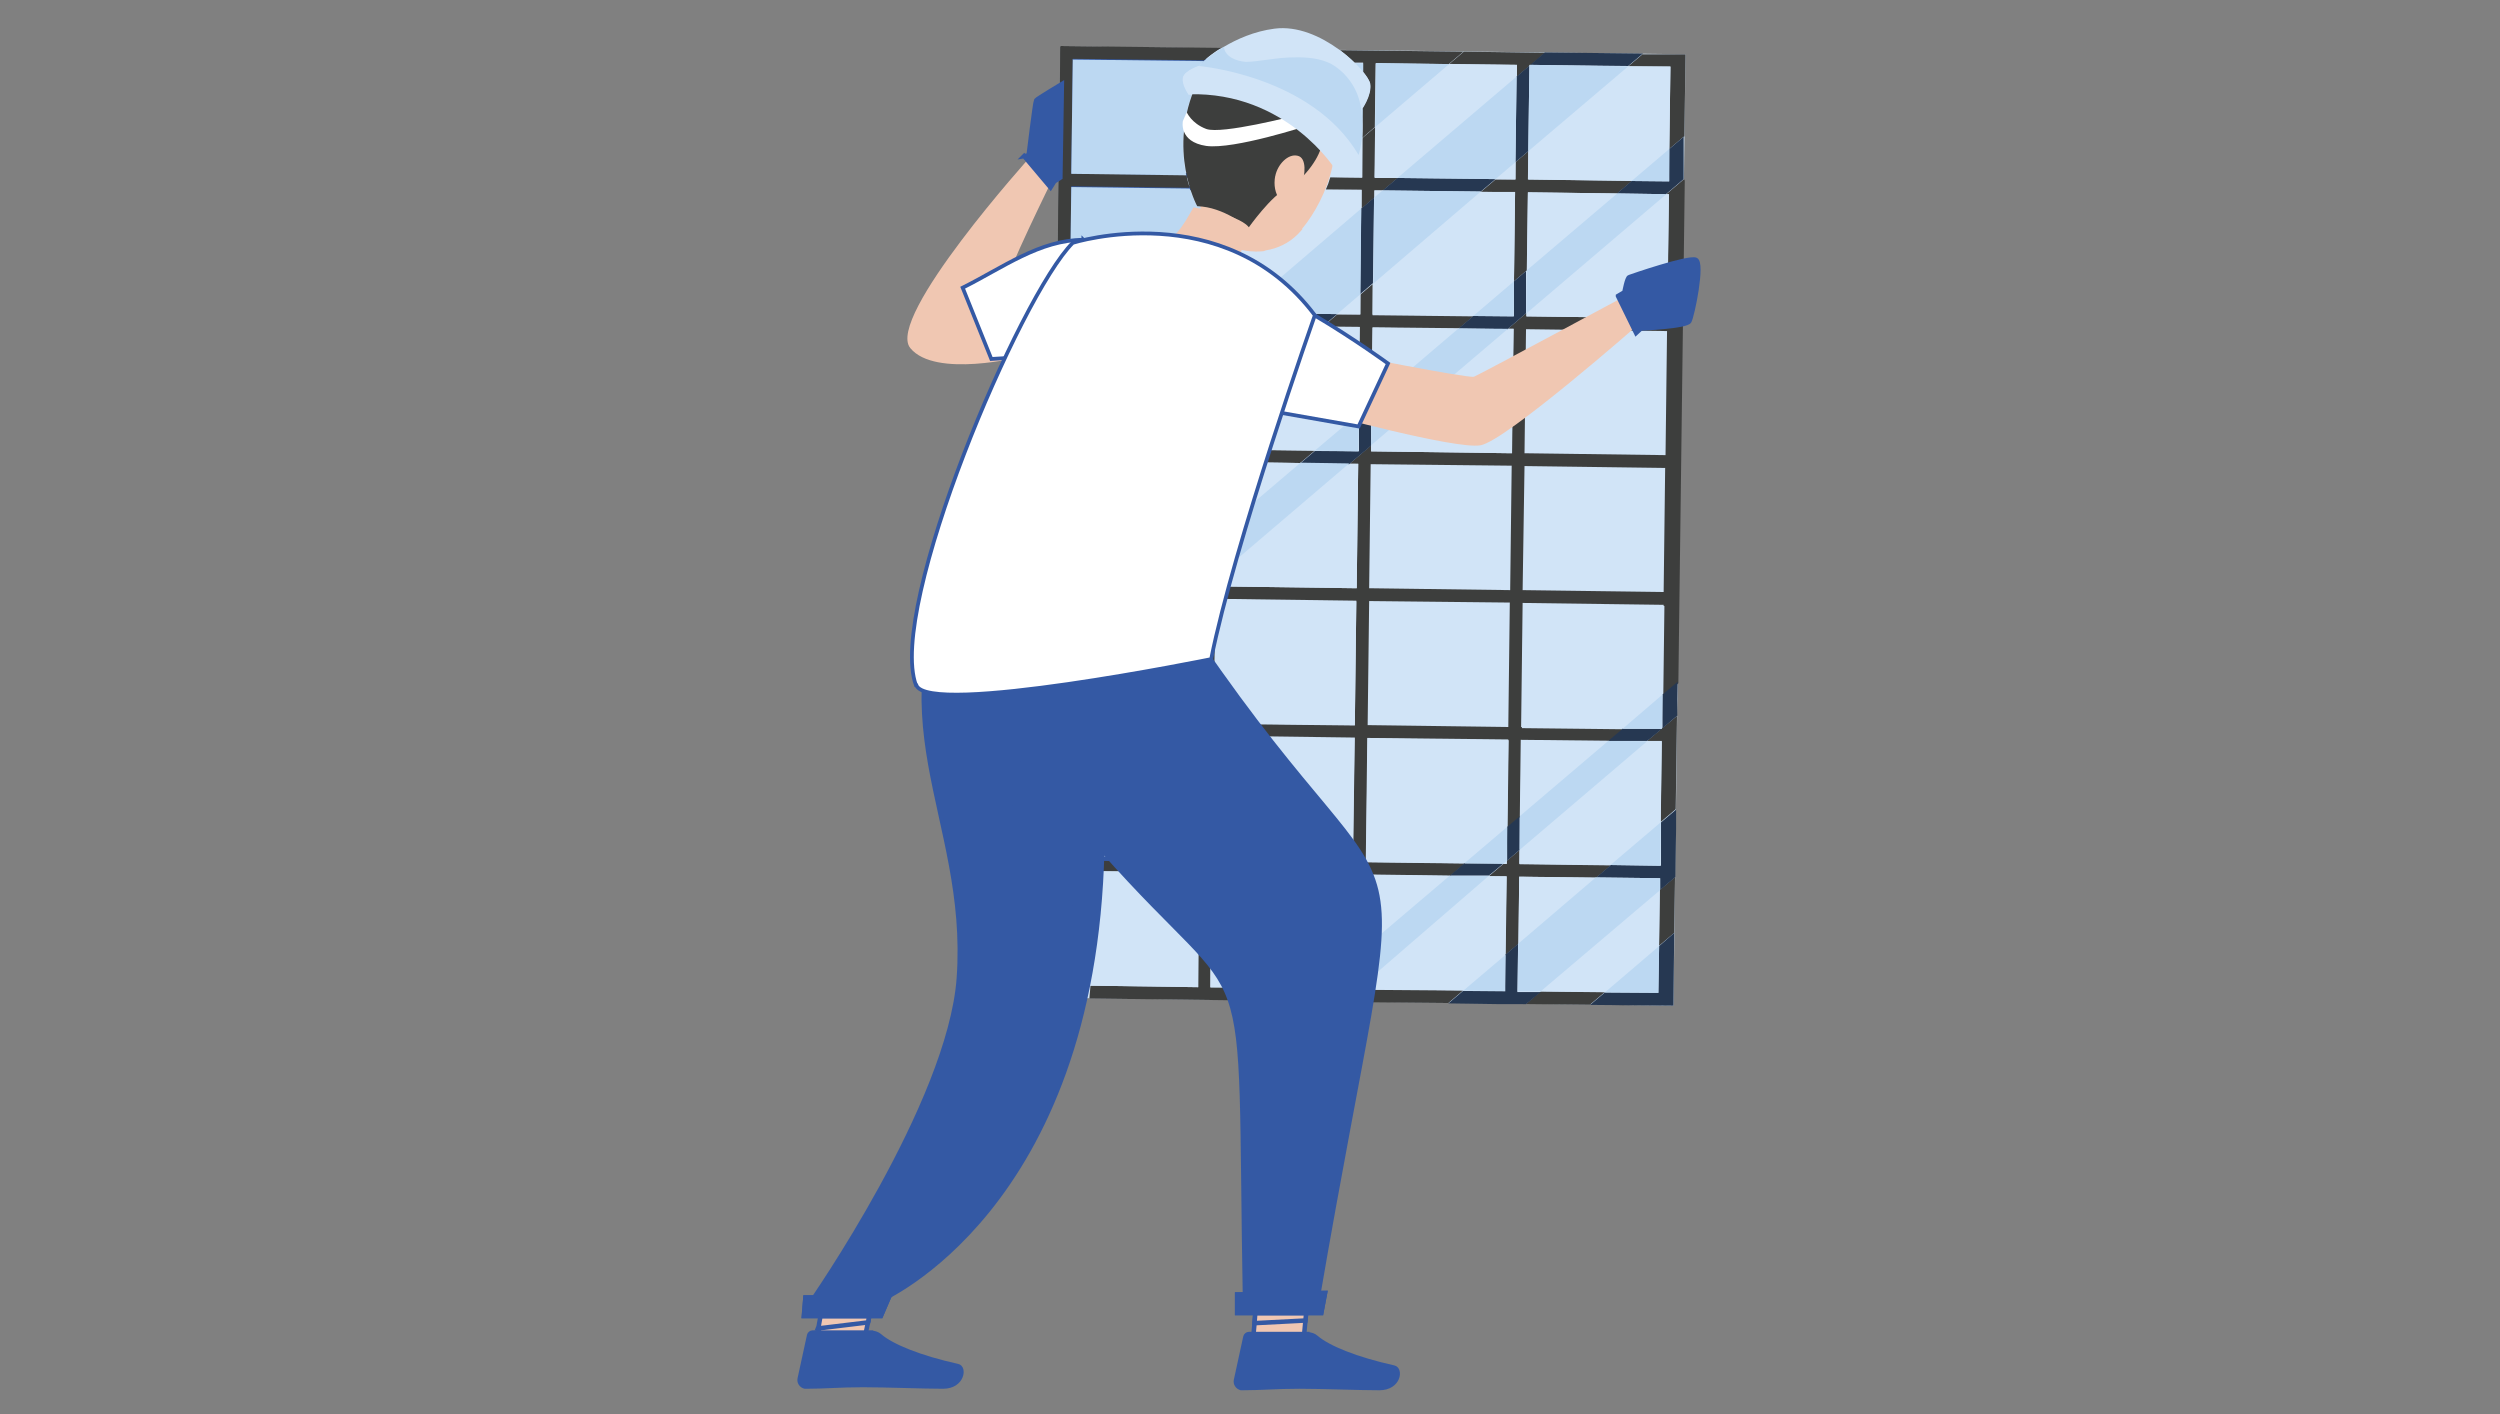 <?xml version="1.0" encoding="UTF-8"?>
<svg id="Vrstva_1" xmlns="http://www.w3.org/2000/svg" version="1.1" viewBox="0 0 663 375">
  <rect x="0" y="0" width="663" height="375" fill="#808080" stroke="none"/>
  <!-- Generator: Adobe Illustrator 29.2.1, SVG Export Plug-In . SVG Version: 2.1.0 Build 116)  -->
  <defs>
    <style>
      .st0 {
        fill: #f0c7b2;
      }

      .st1 {
        fill: #d1e4f7;
      }

      .st2 {
        fill: #3d3e3d;
      }

      .st3 {
        fill: #708ccc;
      }

      .st4 {
        fill: #ccc;
      }

      .st5 {
        fill: #263852;
      }

      .st6 {
        fill: #fff;
      }

      .st7 {
        stroke-width: .8px;
      }

      .st7, .st8, .st9 {
        fill: none;
        stroke: #3459a4;
        stroke-miterlimit: 10;
      }

      .st10 {
        fill: #1f292e;
      }

      .st11 {
        fill: #3459a4;
      }

      .st9 {
        stroke-width: 1.2px;
      }

      .st12 {
        fill: #878a8c;
      }

      .st13 {
        fill: #bcd8f2;
      }
    </style>
  </defs>
  <polygon class="st1" points="447 14.4 443.8 266.7 278 264.6 281.2 12.3 447 14.4 447 14.4"/>
  <path class="st2" d="M408.6,262.9l-3.9,3.3h-7.1c0,0,46.2.5,46.2.5l-22.1-.3,3.9-3.3-17-.2h0ZM362,262.4c.3,1.1.6,2.2.9,3.4l21.2.2,3.9-3.3-26-.2h0ZM317.8,251.6v10.2c-.1,0-28.6-.4-28.6-.4-.1,1.1-.2,2.2-.3,3.4l40,.5c-.8-1.1-1.6-2.3-2.5-3.4h-5.4c0,0,0-6.5,0-6.5-1.1-1.2-2.2-2.5-3.3-3.8M292.1,227.7c0,1.1-.2,2.2-.3,3.4h6.2c-1.1-1-2.3-2.2-3.5-3.3h-2.5ZM403,225.4l-3.4,2.9v.8s-.9,0-.9,0l-3.9,3.3h4.8c0,0-.3,20.8-.3,20.8l3.4-2.9.2-17.8,20.4.3,3.9-3.3-24.2-.3v-3.7h0ZM444.4,219.9l-.2,12.7-4,3.4-.2,14.8,4-3.4.4-27.6h0ZM444.8,185.5v4.3c0,0-4.1,3.4-4.1,3.4h0c0,0,0,0,0,0l-3.9,3.3h3.9c0,0-.3,21.5-.3,21.5l4-3.4.4-29.2h0ZM333,119.3c-.3,1.1-.6,2.2-1,3.3l12.8.2,3.9-3.3-15.7-.2h0ZM323,110.2l-3.4,2.9v6.1c0,0-7,0-7,0l-3.9,3.3h8.2c2-2.2,4-4.4,6-6.3v-5.8h0ZM364.2,75.2l-3.4,2.9v5.3c0,0-6.2,0-6.2,0l-3.9,3.3h9.9c0,.1-.3,23-.3,23l3.4-2.9.3-19.9,22.8.3,3.9-3.3-26.7-.3v-8.3h.1ZM323.5,68.7l-3.4,2.9v11.3c-.1,0-13-.2-13-.2l-3.9,3.3,16.7.2v4.1c0,0,3.3-2.9,3.3-2.9v-1.2s1.4,0,1.4,0l3.9-3.3h-5.2c0,0,.2-14.3.2-14.3h0ZM446.6,47.5l-4.7,4h.7s-.4,32.9-.4,32.9l-37.4-.5v-.9s-4.9,4.2-4.9,4.2h1.5s-.4,33-.4,33l-37.4-.5v-1.6s-5.7,4.9-5.7,4.9h2.3s-.4,33-.4,33l-37.4-.5v-2.3s-4,3.5-4,3.5v2.2c0,0,.6,0,.6,0l-.2,13c1.1,1.6,2.2,3.2,3.3,4.8l.2-17.7,37.4.5-.4,32.9-26.8-.3c.8,1.1,1.5,2.3,2.2,3.4l24.5.3-.4,32.9h-3.9c.6,1.1,1.2,2.2,1.8,3.3h2.1s0,4,0,4c1.2,2.4,2.2,4.7,3.3,7v-11c.1,0,22.5.3,22.5.3l3.9-3.3-26.2-.3.4-32.9,37.4.5-.3,23.2,3.4-2.9.3-20.2,23.2.3,3.9-3.3-27-.3.4-32.9,37.4.5-.3,23.9,4-3.4,1.7-133.3M405.3,40.1l-3.4,2.9v4.6c0,0-5.3,0-5.3,0l-3.9,3.3h9.1c0,.1-.3,23.7-.3,23.7l3.4-2.9.3-20.7,23.7.3,3.9-3.3-27.5-.4v-7.5h0ZM364.7,33.7l-3.4,2.9v10.5c-.1,0-8.5-.1-8.5-.1-.3,1.1-.7,2.2-1.2,3.3h9.5c0,.1,0,5,0,5l3.4-2.9v-1.9s2.3,0,2.3,0l3.9-3.3h-6.1c0,0,.2-13.5.2-13.5h0ZM435.7,14.3l-3.9,3.3h11.2c0,.1-.3,21.9-.3,21.9l4-3.4.3-21.7h-11.3ZM388.2,13.7l-3.9,3.3,18,.2v3.1s3.4-2.9,3.4-2.9h0c0-.1.2-.1.2-.1l3.9-3.3-21.5-.3h0ZM281.2,12.3l-1.7,135.4,3.4.7v-4c0,0-3.3,2.9-3.3,2.9l.3-22.7,6.8-5.8h-3.3s.2-15.9.2-15.9l-3.4,2.9,1.2-93.4h0Z"/>
  <polygon class="st1" points="441.2 160.4 403.8 159.9 403.4 192.8 440.7 193.3 441.2 160.4 441.2 160.4"/>
  <polygon class="st1" points="402.9 229.1 440.3 229.6 440.7 196.6 403.3 196.2 402.9 229.1 402.9 229.1"/>
  <polygon class="st1" points="400.4 159.8 363.1 159.4 362.7 192.3 400 192.8 400.4 159.8 400.4 159.8"/>
  <polygon class="st1" points="442.6 51.5 405.2 51 404.8 83.9 442.1 84.4 442.6 51.5 442.6 51.5"/>
  <polygon class="st1" points="362.2 228.6 399.6 229.1 400 196.1 362.6 195.7 362.2 228.6 362.2 228.6"/>
  <polygon class="st1" points="441.6 124.1 404.3 123.6 403.8 156.5 441.2 157 441.6 124.1 441.6 124.1"/>
  <polygon class="st1" points="442.1 87.8 404.7 87.3 404.3 120.2 441.7 120.7 442.1 87.8 442.1 87.8"/>
  <polygon class="st1" points="319 155.4 319.5 122.5 283.2 122 282.7 155 319 155.4 319 155.4"/>
  <polygon class="st9" points="319 155.4 319.5 122.5 283.2 122 282.7 155 319 155.4 319 155.4"/>
  <polygon class="st1" points="318.6 191.7 319 158.8 282.7 158.3 282.3 191.3 318.6 191.7 318.6 191.7"/>
  <polygon class="st9" points="318.6 191.7 319 158.8 282.7 158.3 282.3 191.3 318.6 191.7 318.6 191.7"/>
  <polygon class="st1" points="320.4 49.9 284.1 49.5 283.7 82.4 320 82.9 320.4 49.9 320.4 49.9"/>
  <polygon class="st9" points="320.4 49.9 284.1 49.5 283.7 82.4 320 82.9 320.4 49.9 320.4 49.9"/>
  <polygon class="st1" points="318.1 228 318.5 195.1 282.2 194.6 281.8 227.6 318.1 228 318.1 228"/>
  <polygon class="st9" points="318.1 228 318.5 195.1 282.2 194.6 281.8 227.6 318.1 228 318.1 228"/>
  <polygon class="st1" points="319.5 119.1 319.9 86.2 283.6 85.7 283.2 118.7 319.5 119.1 319.5 119.1"/>
  <polygon class="st9" points="319.5 119.1 319.9 86.2 283.6 85.7 283.2 118.7 319.5 119.1 319.5 119.1"/>
  <polygon class="st1" points="443 17.7 405.6 17.2 405.2 47.6 442.6 48.1 443 17.7 443 17.7"/>
  <polygon class="st1" points="440.2 232.9 402.9 232.5 402.5 262.9 439.8 263.3 440.2 232.9 440.2 232.9"/>
  <polygon class="st1" points="318.1 231.4 281.8 230.9 281.4 261.3 317.7 261.8 318.1 231.4 318.1 231.4"/>
  <polygon class="st1" points="320.4 46.6 320.8 16.2 284.5 15.7 284.1 46.1 320.4 46.6 320.4 46.6"/>
  <polygon class="st9" points="320.4 46.6 320.8 16.2 284.5 15.7 284.1 46.1 320.4 46.6 320.4 46.6"/>
  <polygon class="st1" points="360.2 123 322.8 122.5 322.4 155.5 359.8 156 360.2 123 360.2 123"/>
  <polygon class="st1" points="359.7 159.3 322.4 158.8 321.9 191.8 359.3 192.3 359.7 159.3 359.7 159.3"/>
  <polygon class="st1" points="402.3 17.2 364.9 16.7 364.5 47.1 401.9 47.6 402.3 17.2 402.3 17.2"/>
  <polygon class="st1" points="399.5 232.4 362.2 231.9 361.8 262.3 399.1 262.8 399.5 232.4 399.5 232.4"/>
  <polygon class="st1" points="401.8 51 364.5 50.5 364 83.4 401.4 83.9 401.8 51 401.8 51"/>
  <polygon class="st1" points="401.4 87.2 364 86.8 363.6 119.7 400.9 120.2 401.4 87.2 401.4 87.2"/>
  <polygon class="st1" points="321.5 228.1 358.8 228.5 359.3 195.6 321.9 195.1 321.5 228.1 321.5 228.1"/>
  <polygon class="st1" points="358.4 262.3 358.8 231.9 321.4 231.4 321 261.8 358.4 262.3 358.4 262.3"/>
  <polygon class="st1" points="361.5 16.7 324.2 16.2 323.8 46.6 361.2 47.1 361.5 16.7 361.5 16.7"/>
  <polygon class="st1" points="400.9 123.5 363.5 123.1 363.1 156 400.5 156.5 400.9 123.5 400.9 123.5"/>
  <polygon class="st1" points="361.1 50.4 323.7 50 323.3 82.9 360.7 83.4 361.1 50.4 361.1 50.4"/>
  <polygon class="st1" points="360.6 86.7 323.3 86.3 322.9 119.2 360.2 119.7 360.6 86.7 360.6 86.7"/>
  <path class="st6" d="M355.2,13.2s0,0,0,0l33,.4h0s-33-.4-33-.4h0ZM281.2,12.3h0s42.7.6,42.7.6c0,0,0,0,0,0l-42.7-.5h0Z"/>
  <path class="st2" d="M320.3,59.6l-.2,11.9,3.4-2.9v-5.2c-.6-.5-1.2-1.1-1.8-1.8-.5-.6-1-1.3-1.4-2M355.2,13.2c1.5,1.1,2.9,2.3,4,3.4h2.3s0,2.5,0,2.5c1.1,1.3,1.7,2.4,1.8,3.1.4,2.4-1.2,5.2-2,6.5v7.9c-.1,0,3.3-2.9,3.3-2.9l.2-16.9,19.4.2,3.9-3.3-33-.4h0ZM281.2,12.3l-1.2,93.4,3.4-2.9.2-17.1,19.6.2,3.9-3.3-23.4-.3.4-32.9,31.4.4c-.3-1-.6-2.1-.9-3.4l-30.5-.4.4-30.4,34.9.4c1-.9,2.5-2.1,4.5-3.3l-42.7-.5h0Z"/>
  <path class="st13" d="M284.1,49.5l-.4,32.9,23.4.3,13-11.1.2-11.9c-.6-.9-1-2-1.4-3.1-.2-.6-.4-1.2-.5-1.7-.3,0-.6,0-.9,0,0,0-1-1.8-2-4.9l-31.4-.4h0Z"/>
  <polygon class="st13" points="283.6 85.7 283.4 102.8 303.2 86 283.6 85.7 283.6 85.7"/>
  <polygon class="st9" points="283.6 85.7 283.4 102.8 303.2 86 283.6 85.7 283.6 85.7"/>
  <path class="st13" d="M284.5,15.7l-.4,30.4,30.5.4c-.5-2.3-.9-5.1-.9-8.1,0-4,.6-8.5,2.4-13.3-.3,0-.6,0-.9,0,0,0-1.9-2.7-1.5-4.5.4-1.8,4.1-3,4.1-3h0s.5-.5,1.5-1.4l-34.9-.4h0Z"/>
  <polygon class="st13" points="364.9 16.7 364.7 33.7 384.3 17 364.9 16.7 364.9 16.7"/>
  <path class="st13" d="M361.4,28.7c-.3.4-.4.7-.4.7,0,0,.3,1.9.3,4.5,0,.9,0,1.8-.1,2.8h.1c0-.1.1-8,.1-8h0ZM359.2,16.7c.9.9,1.7,1.7,2.3,2.5v-2.4s-2.3,0-2.3,0h0Z"/>
  <path class="st13" d="M323.6,63.5v5.2c0,0,3.6-3.1,3.6-3.1-1.3-.5-2.5-1.2-3.6-2.1"/>
  <path class="st9" d="M323.6,63.5v5.2c0,0,3.6-3.1,3.6-3.1-1.3-.5-2.5-1.2-3.6-2.1"/>
  <polygon class="st6" points="409.7 13.9 409.7 13.9 435.7 14.3 435.7 14.3 409.7 13.9 409.7 13.9"/>
  <path class="st5" d="M405.6,17.4l-3.4,2.9-.3,22.7,3.4-2.9.3-22.7h0ZM409.7,13.9l-3.9,3.3,26,.3,3.9-3.3-26-.3h0Z"/>
  <polygon class="st13" points="405.8 17.2 405.6 17.4 405.3 40.1 431.8 17.6 405.8 17.2 405.8 17.2"/>
  <path class="st5" d="M364.4,52.4l-3.4,2.9-.3,22.7,3.4-2.9.3-22.7h0ZM370.6,47.2l-3.9,3.3,26,.3,3.9-3.3-26-.3h0Z"/>
  <polygon class="st13" points="402.2 20.3 370.6 47.2 396.6 47.5 401.9 43 402.2 20.3 402.2 20.3"/>
  <polygon class="st13" points="366.7 50.5 364.4 52.4 364.2 75.2 392.7 50.8 366.7 50.5 366.7 50.5"/>
  <path class="st5" d="M286.5,118.7l-6.8,5.8-.3,22.7,3.4-2.9.3-22.3,25.5.3,3.9-3.3-26-.3h0ZM323.3,87.5l-3.4,2.9-.3,22.7,3.4-2.9.3-22.7h0ZM328.6,83l-3.9,3.3,26,.3,3.9-3.3-26-.3h0Z"/>
  <polygon class="st13" points="283.2 122 282.9 144.3 308.7 122.4 283.2 122 283.2 122"/>
  <polygon class="st9" points="283.2 122 282.9 144.3 308.7 122.4 283.2 122 283.2 122"/>
  <polygon class="st13" points="319.9 90.4 286.5 118.7 312.6 119.1 319.6 113.1 319.9 90.4 319.9 90.4"/>
  <polygon class="st9" points="319.9 90.4 286.5 118.7 312.6 119.1 319.6 113.1 319.9 90.4 319.9 90.4"/>
  <polygon class="st13" points="361 55.3 328.6 83 354.6 83.3 360.8 78 361 55.3 361 55.3"/>
  <polygon class="st13" points="324.7 86.3 323.3 87.5 323 110.2 350.7 86.6 324.7 86.3 324.7 86.3"/>
  <polygon class="st9" points="324.7 86.3 323.3 87.5 323 110.2 350.7 86.6 324.7 86.3 324.7 86.3"/>
  <path class="st5" d="M404.9,71.7l-3.4,2.9v9.3c-.1,0-10.8-.1-10.8-.1l-3.9,3.3,13,.2,4.9-4.2v-11.4h.1ZM446.7,36.1l-4,3.4v8.6c-.1,0-10-.1-10-.1l-3.9,3.3,13,.2,4.7-4v-11.4h.1Z"/>
  <polygon class="st13" points="428.9 51.3 404.9 71.7 404.8 83.1 441.9 51.5 428.9 51.3 428.9 51.3"/>
  <polygon class="st13" points="442.7 39.5 432.7 48 442.6 48.1 442.7 39.5 442.7 39.5"/>
  <path class="st5" d="M322.5,147.2c-1.5,3.4-2.7,6.1-3.5,7.7v.5s-.2,0-.2,0c-.3.6-.4.9-.4,1v.2s4.1-3.5,4.1-3.5v-5.9h0ZM363.8,106.7l-3.4,2.9v10.1c-.1,0-11.7-.1-11.7-.1l-3.9,3.3,13,.2,5.8-4.9v-11.4h.1Z"/>
  <path class="st13" d="M319.1,154.9c0,.2-.2.4-.2.5h.2s0-.5,0-.5h0Z"/>
  <path class="st9" d="M319.1,154.9c0,.2-.2.4-.2.5h.2s0-.5,0-.5h0Z"/>
  <path class="st13" d="M344.8,122.8l-18.7,15.9c-1.2,3-2.5,5.9-3.6,8.4v5.9c0,0,35.3-30.1,35.3-30.1l-13-.2h0Z"/>
  <polygon class="st13" points="401.5 74.6 390.7 83.8 401.4 83.9 401.5 74.6 401.5 74.6"/>
  <polygon class="st13" points="386.8 87.1 363.8 106.7 363.6 118.1 399.9 87.2 386.8 87.1 386.8 87.1"/>
  <polygon class="st13" points="360.4 109.6 348.7 119.5 360.2 119.7 360.4 109.6 360.4 109.6"/>
  <polygon class="st5" points="444 247.4 440 250.9 439.8 263.3 425.6 263.2 421.7 266.5 443.8 266.7 444 247.4 444 247.4"/>
  <polygon class="st13" points="440 250.9 425.6 263.2 439.8 263.3 440 250.9 440 250.9"/>
  <path class="st6" d="M384.2,266h0l13.5.2-13.5-.2M444.5,214.7h0s0,5.2,0,5.2v-5.2h0Z"/>
  <path class="st5" d="M402.6,250.3l-3.4,2.9v9.7c-.1,0-11.2-.1-11.2-.1l-3.9,3.3,13.5.2h7.1c0,0,3.9-3.2,3.9-3.2h-6.2c0,0,.2-12.7.2-12.7h0ZM444.5,214.7l-4,3.4v11.5c-.1,0-13.3-.2-13.3-.2l-3.9,3.3,17,.2v3.1s4-3.4,4-3.4l.2-12.7v-5.2h0Z"/>
  <polygon class="st13" points="440.4 218.1 427.1 229.4 440.3 229.6 440.4 218.1 440.4 218.1"/>
  <polygon class="st13" points="423.2 232.7 402.6 250.3 402.5 262.9 408.6 262.9 440.2 236.1 440.2 232.9 423.2 232.7 423.2 232.7"/>
  <polygon class="st13" points="399.3 253.2 388.1 262.7 399.1 262.8 399.3 253.2 399.3 253.2"/>
  <polygon class="st6" points="444.9 180.8 444.9 180.8 444.8 185.5 444.9 180.8 444.9 180.8"/>
  <path class="st5" d="M388.4,228.9l-3.9,3.3h10.3c0,.1,3.9-3.2,3.9-3.2h-10.3ZM403.1,216.4l-3.4,2.9v9c-.1,0,3.3-2.9,3.3-2.9v-9h.1ZM430.4,193.2l-3.9,3.3h10.3c0,.1,3.9-3.2,3.9-3.2h-10.3ZM444.9,180.8l-4,3.4v9c-.1,0,3.9-3.4,3.9-3.4v-4.3c0,0,.1-4.7.1-4.7h0Z"/>
  <polygon class="st13" points="440.9 184.2 430.4 193.2 440.6 193.3 440.7 193.2 440.9 184.2 440.9 184.2"/>
  <polygon class="st13" points="426.5 196.5 403.1 216.4 403 225.4 436.8 196.6 426.5 196.5 426.5 196.5"/>
  <polygon class="st13" points="399.7 219.3 388.4 228.9 398.6 229.1 399.6 228.3 399.7 219.3 399.7 219.3"/>
  <path class="st13" d="M384.5,232.2l-19.9,16.9c.9,2.2-2.2,8.3-1.4,10.5l31.6-27.3h-10.3Z"/>
  <path class="st0" d="M270.9,94.6s-22.9,5.8-29.5-2.3c-6.6-8.1,32-50.9,32-50.9,0,0,.6-12.6,2.4-14.8,1.8-2.2,5.8-4.3,5.8-4.3l-.4,24.8-2,.3s-12.9,26.1-12.5,28.3c.4,2.2,4.2-2.5,4.2-2.5v21.4h0Z"/>
  <path class="st11" d="M318.4,156.4s17-36.1,15.7-44.7c-1.3-8.6-29.8,28.5-29.8,28.5l-2.3,12.7,16.4,3.5h0Z"/>
  <path class="st9" d="M318.4,156.4s17-36.1,15.7-44.7c-1.3-8.6-29.8,28.5-29.8,28.5l-2.3,12.7,16.4,3.5h0Z"/>
  <path class="st11" d="M332.8,110.4h0c0,0,0,.2,0,.3,1.2,8.1-13.8,40.6-15.5,44.4l1,.2v1.1c0-.3,15.7-33.6,15.7-43.6,0-.4,0-.7,0-1.1-.1-.9-.6-1.3-1.2-1.3"/>
  <path class="st9" d="M332.8,110.4h0c0,0,0,.2,0,.3,1.2,8.1-13.8,40.6-15.5,44.4l1,.2v1.1c0-.3,15.7-33.6,15.7-43.6,0-.4,0-.7,0-1.1-.1-.9-.6-1.3-1.2-1.3"/>
  <path class="st12" d="M322.9,116c-1.9,1.9-4,4.2-6,6.4h2c1.3-1.5,2.7-2.9,3.9-4.3v-2.2h0Z"/>
  <path class="st9" d="M322.9,116c-1.9,1.9-4,4.2-6,6.4h2c1.3-1.5,2.7-2.9,3.9-4.3v-2.2h0Z"/>
  <path class="st10" d="M316.9,122.5c-7.1,8-13.8,16.8-13.8,16.8l-2.3,12.6,1.3.3,2.2-11.9s7.3-9.5,14.6-17.7h-2Z"/>
  <path class="st9" d="M316.9,122.5c-7.1,8-13.8,16.8-13.8,16.8l-2.3,12.6,1.3.3,2.2-11.9s7.3-9.5,14.6-17.7h-2Z"/>
  <path class="st10" d="M331.7,109.5c-1.7,0-5,2.7-8.8,6.6v2.2c4.2-4.4,8-7.8,9.9-7.8-.2-.7-.6-1-1.1-1"/>
  <path class="st9" d="M331.7,109.5c-1.7,0-5,2.7-8.8,6.6v2.2c4.2-4.4,8-7.8,9.9-7.8-.2-.7-.6-1-1.1-1"/>
  <path class="st3" d="M332.8,110.4c-5.7,0-28.5,29.8-28.5,29.8l-2.2,11.9,15.2,3c1.7-3.7,16.7-36.3,15.5-44.4,0-.1,0-.2,0-.3"/>
  <path class="st9" d="M332.8,110.4c-5.7,0-28.5,29.8-28.5,29.8l-2.2,11.9,15.2,3c1.7-3.7,16.7-36.3,15.5-44.4,0-.1,0-.2,0-.3"/>
  <polygon class="st0" points="332.2 356.5 345.5 357.9 346.2 350.2 348 329.2 334.7 327.8 332.7 350.9 332.2 356.5 332.2 356.5"/>
  <polygon class="st9" points="332.2 356.5 345.5 357.9 346.2 350.2 348 329.2 334.7 327.8 332.7 350.9 332.2 356.5 332.2 356.5"/>
  <polygon class="st0" points="216.6 354 229.5 354 230.1 351.1 230.2 350.7 234.2 332.1 234.3 331.7 231.2 343.7 222.2 341.2 216.6 354 216.6 354"/>
  <polygon class="st9" points="216.6 354 229.5 354 230.1 351.1 230.2 350.7 234.2 332.1 234.3 331.7 231.2 343.7 222.2 341.2 216.6 354 216.6 354"/>
  <polygon class="st0" points="346.4 348.2 332.9 348.2 332.7 350.9 346.2 350.2 346.4 348.2 346.4 348.2"/>
  <polygon class="st9" points="346.4 348.2 332.9 348.2 332.7 350.9 346.2 350.2 346.4 348.2 346.4 348.2"/>
  <polygon class="st4" points="230.5 349 230.5 349 230.2 350.7 230.5 349 230.5 349"/>
  <polygon class="st9" points="230.5 349 230.5 349 230.2 350.7 230.5 349 230.5 349"/>
  <polygon class="st0" points="230.5 349 217.6 349 217.1 351.8 216.9 352.3 217 352.3 230.2 350.7 230.2 350.7 230.5 349 230.5 349"/>
  <polygon class="st9" points="230.5 349 217.6 349 217.1 351.8 216.9 352.3 217 352.3 230.2 350.7 230.2 350.7 230.5 349 230.5 349"/>
  <path class="st11" d="M231.2,353.2h-15.7c-.5,0-1,.4-1.1.9l-2.5,11.5c-.2,1,.4,2,1.5,2.3h.4c5.1,0,8.8-.4,15.1-.4s15.8.4,21.2.4,6.1-5.4,3.9-5.8c-9.9-2.2-17.4-5.2-20.6-8-.6-.5-1.4-.8-2.2-.8h0Z"/>
  <path class="st7" d="M231.2,353.2h-15.7c-.5,0-1,.4-1.1.9l-2.5,11.5c-.2,1,.4,2,1.5,2.3h.4c5.1,0,8.8-.4,15.1-.4s15.8.4,21.2.4,6.1-5.4,3.9-5.8c-9.9-2.2-17.4-5.2-20.6-8-.6-.5-1.4-.8-2.2-.8h0Z"/>
  <path class="st11" d="M346.9,353.6h-15.7c-.5,0-1,.4-1.1.9l-2.5,11.5c-.2,1,.4,2,1.5,2.3h.4c5.1,0,8.8-.4,15.1-.4s15.8.4,21.2.4,6.1-5.3,3.9-5.8c-9.9-2.2-17.4-5.2-20.6-8-.6-.5-1.4-.8-2.2-.8h0Z"/>
  <path class="st7" d="M346.9,353.6h-15.7c-.5,0-1,.4-1.1.9l-2.5,11.5c-.2,1,.4,2,1.5,2.3h.4c5.1,0,8.8-.4,15.1-.4s15.8.4,21.2.4,6.1-5.3,3.9-5.8c-9.9-2.2-17.4-5.2-20.6-8-.6-.5-1.4-.8-2.2-.8h0Z"/>
  <path class="st11" d="M349.2,344.9l-19,.6c-1.8-101.2,3.7-73-37.9-120.1-2.2,95.4-58.8,119.4-58.8,119.4l-18.6.8s37-52.9,39.4-86.2c3.1-43.7-24.1-68.8,2.4-116.1l61.7,12-.4,15.2c58.9,86.1,55.9,30.9,31.3,174.5"/>
  <path class="st9" d="M349.2,344.9l-19,.6c-1.8-101.2,3.7-73-37.9-120.1-2.2,95.4-58.8,119.4-58.8,119.4l-18.6.8s37-52.9,39.4-86.2c3.1-43.7-24.1-68.8,2.4-116.1l61.7,12-.4,15.2c58.9,86.1,55.9,30.9,31.3,174.5"/>
  <path class="st0" d="M350.8,109.6s35.1,9.6,41.8,8.5c6.7-1.1,42.2-32.3,42.2-32.3,0,0,11.7-.6,12.3-4.6.6-4,2.2-11.1-1.2-10.8-3.4.2-13.2,4.6-13.2,4.6l-1.3,3.3s-39.1,21.1-40.5,21.6c-1.5.5-35.1-6.2-35.1-6.2l-5,16h0Z"/>
  <path class="st6" d="M287.3,63.6c-11.5,0-21.4,7.4-32,12.7l7.6,18.9,24.2-1.5.2-30.1h0Z"/>
  <path class="st8" d="M287.3,63.6c-11.5,0-21.4,7.4-32,12.7l7.6,18.9,24.2-1.5.2-30.1h0Z"/>
  <path class="st0" d="M345.4,60.8c-.4.4-.8.9-1.2,1.3-2.4,2.4-5.4,3.8-8.5,4.3-.8.1-1.6.2-2.5.2-4.3,0-8.6-1.6-11.5-5-1.2-1.4-2.2-3.1-2.9-5.1-2.6-7.8.5-13.9,4.9-24.5.9-2.3,2.4-4.3,4.2-6,6.5-5.7,16.5-5.1,22.2,1.4,8.1,9.1,2,25.1-4.8,33.3"/>
  <path class="st0" d="M321.7,61.7c2.9,3.4,7,5,11.2,5s.2,0,.3,0c.8,0,1.6,0,2.5-.2"/>
  <path class="st2" d="M356.1,33c-.6,0-5.3,4-5.6,5.5-.8,4-5.4,9.7-9.3,11.5-4,1.8-10.1,10.4-10.1,10.4,0,0-6.6-5.6-13.6-5.7,0,0-8.2-15-.1-32.6l38.8,10.8h0Z"/>
  <path class="st0" d="M338.2,46.6c-.5,2.5,0,4.8,1.2,6.3,1.7,1.9,4.5-.4,5.7-3.6,1.1-2.9,1.5-7.5-1-8-2.5-.6-5.3,2.3-5.9,5.4h0Z"/>
  <path class="st6" d="M314.7,29.7s1.2,3,5.2,4.5c4.1,1.5,23.4-3.5,23.4-3.5l3.5,2.6s-19.5,6.4-26.9,5.4c-7.4-1.1-6.2-6.6-6.2-6.6l1-2.3h0Z"/>
  <path class="st0" d="M304.3,66.7c2.8,7.1,23.5,9,23.5,9,0,0,.5-2.3.9-5.5.2-1.9.2-3.7,1.3-5.5.5-.9,1.9-2.9,1.5-3.9-1.6-3.7-15-5.8-15-5.8-3.2,5.6-4.6,8.6-12.2,11.6h0Z"/>
  <path class="st1" d="M360.3,41.1s1,2.3-.7,3.8c-1.7,1.5-5.5,0-5.5,0,0,0-12.9-20.6-38.8-19.9,0,0-1.9-2.7-1.5-4.5.4-1.8,4.1-3,4.1-3,0,0,2.4-2.6,6.7-5.1,3.4-2,8-4.1,13.4-4.8,12.2-1.6,24.8,11.4,25.4,14.6.5,3.2-2.4,7.1-2.4,7.1,0,0,1.1,6.3-.7,11.8"/>
  <path class="st13" d="M324.6,12.4h0c-2.3,1.4-4.1,2.8-5.2,3.7-1,.8-1.5,1.4-1.5,1.4,0,0,30,2.5,42.4,23.6.8-2.5,1-5.1,1-7.2,0-2.6-.3-4.5-.3-4.5h0s-.2-7.1-6.9-11.8c-2.6-1.8-6.2-2.4-9.9-2.4s-5.5.3-7.8.6c-2.4.3-4.4.6-5.6.6s-.3,0-.5,0c-2.4-.2-5.4-1.3-5.7-3.9"/>
  <path class="st11" d="M272.4,191.7s-7.4,21.9,0,33.6c7.4,11.7,10,13.9,10,13.9,0,0,8.4,4.2,9.8-13.9,0,0-20.1-13.3-19.9-33.6"/>
  <path class="st9" d="M272.4,191.7s-7.4,21.9,0,33.6c7.4,11.7,10,13.9,10,13.9,0,0,8.4,4.2,9.8-13.9,0,0-20.1-13.3-19.9-33.6"/>
  <polygon class="st11" points="351.4 342.9 350.4 348.2 328.1 348.2 328.1 343.3 351.4 342.9 351.4 342.9"/>
  <polygon class="st9" points="351.4 342.9 350.4 348.2 328.1 348.2 328.1 343.3 351.4 342.9 351.4 342.9"/>
  <polygon class="st11" points="235.7 344.1 233.6 349 213.2 349 213.6 344.1 235.7 344.1 235.7 344.1"/>
  <polygon class="st9" points="235.7 344.1 233.6 349 213.2 349 213.6 344.1 235.7 344.1 235.7 344.1"/>
  <path class="st6" d="M348.6,83.6c10.9,6.5,19.5,12.8,19.5,12.8l-7.8,16.7-31.3-5.5s2.7-6.9,8.2-15.5c5.4-8.6,11.5-8.5,11.5-8.5h0Z"/>
  <path class="st8" d="M348.6,83.6c10.9,6.5,19.5,12.8,19.5,12.8l-7.8,16.7-31.3-5.5s2.7-6.9,8.2-15.5c5.4-8.6,11.5-8.5,11.5-8.5h0Z"/>
  <polygon class="st11" points="351.4 342.9 349.6 342.9 330.3 343.3 328.1 343.3 328.1 348.2 350.4 348.2 351.4 342.9 351.4 342.9"/>
  <polygon class="st9" points="351.4 342.9 349.6 342.9 330.3 343.3 328.1 343.3 328.1 348.2 350.4 348.2 351.4 342.9 351.4 342.9"/>
  <polygon class="st11" points="235.7 344.1 233.8 344.1 215.3 344.1 213.6 344.1 213.2 349 233.6 349 235.7 344.1 235.7 344.1"/>
  <polygon class="st9" points="235.7 344.1 233.8 344.1 215.3 344.1 213.6 344.1 213.2 349 233.6 349 235.7 344.1 235.7 344.1"/>
  <polyline class="st1" points="309.1 155.4 319.6 157.4 319.5 163.3"/>
  <polyline class="st9" points="309.1 155.4 319.6 157.4 319.5 163.3"/>
  <path class="st6" d="M242.9,181.7c-7.6-20.7,27.6-103.3,41.6-117.3,0,0,40.1-12.7,64.2,19.2,0,0-21.5,61-27.5,91.2,0,0-75.1,15.3-78.2,6.9h0Z"/>
  <path class="st8" d="M242.9,181.7c-7.6-20.7,27.6-103.3,41.6-117.3,0,0,40.1-12.7,64.2,19.2,0,0-21.5,61-27.5,91.2,0,0-75.1,15.3-78.2,6.9h0Z"/>
  <path class="st11" d="M429.1,78.5l4.8,9.8,1.3-1.2s12-.5,12.8-1.9c.8-1.4,3.7-15.5,1.7-16.3-2-.8-17.1,4.4-17.6,4.6-.6.1-1.3,4-1.3,4l-1.7,1h0Z"/>
  <path class="st9" d="M429.1,78.5l4.8,9.8,1.3-1.2s12-.5,12.8-1.9c.8-1.4,3.7-15.5,1.7-16.3-2-.8-17.1,4.4-17.6,4.6-.6.1-1.3,4-1.3,4l-1.7,1h0Z"/>
  <path class="st11" d="M271.6,41.4l7,8.3,1-1.6,1.6-1,.4-24.8s-6.5,3.9-6.8,4.3c-.3.5-2,14.6-2,14.6l-1.2.2h0Z"/>
  <path class="st9" d="M271.6,41.4l7,8.3,1-1.6,1.6-1,.4-24.8s-6.5,3.9-6.8,4.3c-.3.5-2,14.6-2,14.6l-1.2.2h0Z"/>
</svg>